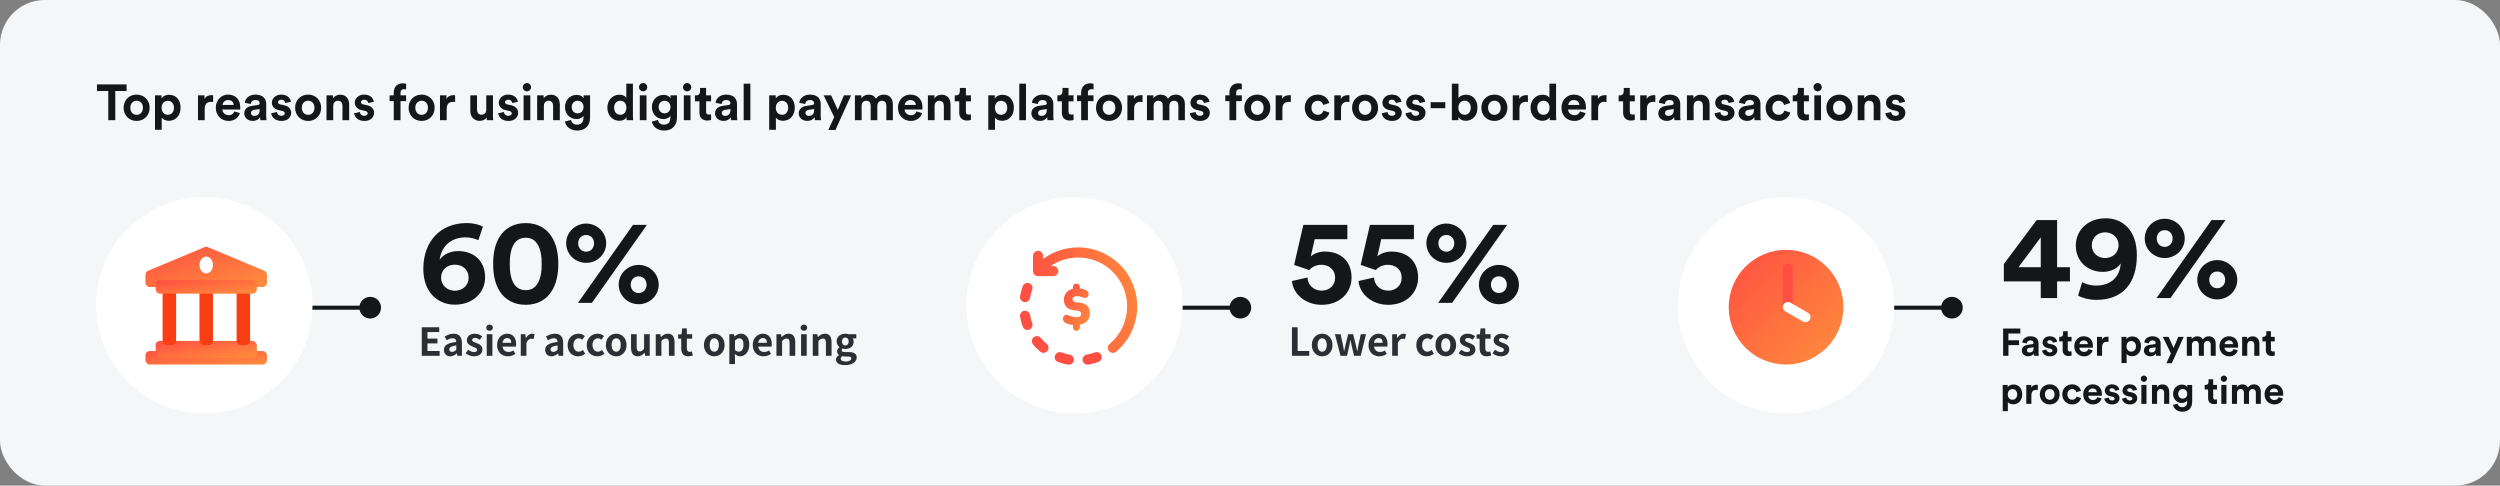 <svg width="520" height="101" viewBox="0 0 520 101" fill="none" xmlns="http://www.w3.org/2000/svg">
<rect x="0" y="0" width="520" height="101" fill="#808080" stroke="none"/>
<rect width="520" height="101" rx="9.316" fill="#F5F6F7"/>
<path d="M87.728 74V68.072H91.36V69.064H88.912V70.432H90.992V71.424H88.912V73.008H91.448V74H87.728ZM93.658 74.112C92.858 74.112 92.33 73.544 92.33 72.784C92.33 71.824 93.106 71.32 94.914 71.128C94.89 70.688 94.698 70.352 94.146 70.352C93.73 70.352 93.33 70.536 92.914 70.776L92.49 70C93.018 69.672 93.658 69.408 94.362 69.408C95.498 69.408 96.082 70.088 96.082 71.384V74H95.122L95.042 73.52H95.01C94.618 73.856 94.17 74.112 93.658 74.112ZM94.042 73.192C94.378 73.192 94.626 73.032 94.914 72.752V71.848C93.818 71.984 93.45 72.288 93.45 72.688C93.45 73.04 93.698 73.192 94.042 73.192ZM98.56 74.112C97.96 74.112 97.304 73.848 96.856 73.48L97.392 72.744C97.792 73.056 98.176 73.232 98.592 73.232C99.04 73.232 99.24 73.04 99.24 72.76C99.24 72.424 98.776 72.272 98.304 72.088C97.736 71.872 97.104 71.528 97.104 70.776C97.104 69.976 97.752 69.408 98.776 69.408C99.424 69.408 99.928 69.68 100.296 69.96L99.768 70.672C99.448 70.44 99.136 70.288 98.808 70.288C98.4 70.288 98.208 70.464 98.208 70.72C98.208 71.048 98.624 71.168 99.096 71.344C99.688 71.568 100.344 71.864 100.344 72.696C100.344 73.48 99.728 74.112 98.56 74.112ZM101.241 74V69.52H102.417V74H101.241ZM101.833 68.8C101.425 68.8 101.145 68.544 101.145 68.152C101.145 67.768 101.425 67.512 101.833 67.512C102.233 67.512 102.513 67.768 102.513 68.152C102.513 68.544 102.233 68.8 101.833 68.8ZM105.623 74.112C104.367 74.112 103.391 73.24 103.391 71.76C103.391 70.312 104.415 69.408 105.479 69.408C106.711 69.408 107.351 70.312 107.351 71.544C107.351 71.768 107.327 71.984 107.295 72.088H104.535C104.631 72.824 105.111 73.208 105.775 73.208C106.143 73.208 106.463 73.096 106.783 72.896L107.183 73.616C106.743 73.92 106.175 74.112 105.623 74.112ZM104.519 71.304H106.343C106.343 70.704 106.071 70.32 105.495 70.32C105.023 70.32 104.607 70.656 104.519 71.304ZM108.32 74V69.52H109.28L109.368 70.312H109.392C109.72 69.728 110.2 69.408 110.664 69.408C110.912 69.408 111.056 69.448 111.192 69.504L110.992 70.52C110.832 70.472 110.704 70.448 110.52 70.448C110.168 70.448 109.743 70.68 109.496 71.328V74H108.32ZM114.72 74.112C113.92 74.112 113.392 73.544 113.392 72.784C113.392 71.824 114.168 71.32 115.976 71.128C115.952 70.688 115.76 70.352 115.208 70.352C114.792 70.352 114.392 70.536 113.976 70.776L113.552 70C114.08 69.672 114.72 69.408 115.424 69.408C116.56 69.408 117.144 70.088 117.144 71.384V74H116.184L116.104 73.52H116.072C115.68 73.856 115.232 74.112 114.72 74.112ZM115.104 73.192C115.44 73.192 115.688 73.032 115.976 72.752V71.848C114.88 71.984 114.512 72.288 114.512 72.688C114.512 73.04 114.76 73.192 115.104 73.192ZM120.247 74.112C119.007 74.112 118.063 73.248 118.063 71.76C118.063 70.272 119.135 69.408 120.351 69.408C120.903 69.408 121.327 69.624 121.655 69.904L121.095 70.664C120.871 70.472 120.663 70.368 120.415 70.368C119.727 70.368 119.263 70.92 119.263 71.76C119.263 72.608 119.735 73.152 120.375 73.152C120.695 73.152 120.999 73 121.247 72.792L121.719 73.568C121.287 73.944 120.743 74.112 120.247 74.112ZM124.224 74.112C122.984 74.112 122.04 73.248 122.04 71.76C122.04 70.272 123.112 69.408 124.328 69.408C124.88 69.408 125.304 69.624 125.632 69.904L125.072 70.664C124.848 70.472 124.64 70.368 124.392 70.368C123.704 70.368 123.24 70.92 123.24 71.76C123.24 72.608 123.712 73.152 124.352 73.152C124.672 73.152 124.976 73 125.224 72.792L125.696 73.568C125.264 73.944 124.72 74.112 124.224 74.112ZM128.168 74.112C127.048 74.112 126.016 73.248 126.016 71.76C126.016 70.272 127.048 69.408 128.168 69.408C129.288 69.408 130.32 70.272 130.32 71.76C130.32 73.248 129.288 74.112 128.168 74.112ZM128.168 73.152C128.776 73.152 129.12 72.608 129.12 71.76C129.12 70.92 128.776 70.368 128.168 70.368C127.56 70.368 127.216 70.92 127.216 71.76C127.216 72.608 127.56 73.152 128.168 73.152ZM132.64 74.112C131.672 74.112 131.256 73.44 131.256 72.32V69.52H132.432V72.168C132.432 72.856 132.624 73.104 133.056 73.104C133.424 73.104 133.664 72.944 133.968 72.544V69.52H135.144V74H134.184L134.096 73.36H134.064C133.68 73.816 133.248 74.112 132.64 74.112ZM136.398 74V69.52H137.358L137.446 70.112H137.47C137.862 69.728 138.318 69.408 138.926 69.408C139.894 69.408 140.31 70.08 140.31 71.208V74H139.134V71.352C139.134 70.656 138.942 70.416 138.502 70.416C138.134 70.416 137.902 70.592 137.574 70.92V74H136.398ZM143.163 74.112C142.099 74.112 141.691 73.432 141.691 72.432V70.448H141.059V69.576L141.755 69.52L141.891 68.312H142.867V69.52H143.971V70.448H142.867V72.432C142.867 72.944 143.075 73.184 143.475 73.184C143.619 73.184 143.795 73.136 143.915 73.088L144.107 73.944C143.867 74.024 143.555 74.112 143.163 74.112ZM148.567 74.112C147.447 74.112 146.415 73.248 146.415 71.76C146.415 70.272 147.447 69.408 148.567 69.408C149.687 69.408 150.719 70.272 150.719 71.76C150.719 73.248 149.687 74.112 148.567 74.112ZM148.567 73.152C149.175 73.152 149.519 72.608 149.519 71.76C149.519 70.92 149.175 70.368 148.567 70.368C147.959 70.368 147.615 70.92 147.615 71.76C147.615 72.608 147.959 73.152 148.567 73.152ZM151.702 75.72V69.52H152.662L152.75 69.984H152.774C153.15 69.664 153.614 69.408 154.094 69.408C155.198 69.408 155.854 70.312 155.854 71.688C155.854 73.224 154.934 74.112 153.95 74.112C153.558 74.112 153.182 73.936 152.838 73.624L152.878 74.36V75.72H151.702ZM153.686 73.144C154.23 73.144 154.646 72.68 154.646 71.704C154.646 70.848 154.374 70.376 153.758 70.376C153.454 70.376 153.182 70.528 152.878 70.84V72.808C153.158 73.056 153.446 73.144 153.686 73.144ZM158.803 74.112C157.547 74.112 156.571 73.24 156.571 71.76C156.571 70.312 157.595 69.408 158.659 69.408C159.891 69.408 160.531 70.312 160.531 71.544C160.531 71.768 160.507 71.984 160.475 72.088H157.715C157.811 72.824 158.291 73.208 158.955 73.208C159.323 73.208 159.643 73.096 159.963 72.896L160.363 73.616C159.923 73.92 159.355 74.112 158.803 74.112ZM157.699 71.304H159.523C159.523 70.704 159.251 70.32 158.675 70.32C158.203 70.32 157.787 70.656 157.699 71.304ZM161.499 74V69.52H162.459L162.547 70.112H162.571C162.963 69.728 163.419 69.408 164.027 69.408C164.995 69.408 165.411 70.08 165.411 71.208V74H164.235V71.352C164.235 70.656 164.043 70.416 163.603 70.416C163.235 70.416 163.003 70.592 162.675 70.92V74H161.499ZM166.624 74V69.52H167.8V74H166.624ZM167.216 68.8C166.808 68.8 166.528 68.544 166.528 68.152C166.528 67.768 166.808 67.512 167.216 67.512C167.616 67.512 167.896 67.768 167.896 68.152C167.896 68.544 167.616 68.8 167.216 68.8ZM169.054 74V69.52H170.014L170.102 70.112H170.126C170.518 69.728 170.974 69.408 171.582 69.408C172.55 69.408 172.966 70.08 172.966 71.208V74H171.79V71.352C171.79 70.656 171.598 70.416 171.158 70.416C170.79 70.416 170.558 70.592 170.23 70.92V74H169.054ZM175.755 75.944C174.699 75.944 173.883 75.584 173.883 74.792C173.883 74.416 174.115 74.096 174.523 73.864V73.824C174.291 73.672 174.115 73.44 174.115 73.072C174.115 72.736 174.347 72.424 174.619 72.232V72.2C174.307 71.976 174.019 71.552 174.019 71.024C174.019 69.976 174.875 69.408 175.827 69.408C176.075 69.408 176.315 69.456 176.499 69.52H178.115V70.384H177.355C177.467 70.536 177.555 70.784 177.555 71.064C177.555 72.072 176.787 72.584 175.827 72.584C175.651 72.584 175.443 72.544 175.251 72.48C175.131 72.584 175.059 72.68 175.059 72.864C175.059 73.104 175.235 73.232 175.763 73.232H176.523C177.603 73.232 178.195 73.568 178.195 74.352C178.195 75.256 177.251 75.944 175.755 75.944ZM175.827 71.856C176.219 71.856 176.531 71.56 176.531 71.024C176.531 70.504 176.227 70.208 175.827 70.208C175.427 70.208 175.123 70.504 175.123 71.024C175.123 71.56 175.435 71.856 175.827 71.856ZM175.931 75.2C176.603 75.2 177.067 74.904 177.067 74.552C177.067 74.232 176.803 74.152 176.323 74.152H175.779C175.507 74.152 175.315 74.128 175.155 74.088C174.955 74.248 174.867 74.424 174.867 74.608C174.867 74.984 175.283 75.2 175.931 75.2Z" fill="#2B2F33"/>
<path d="M100.45 47.15L99.5 49.95C98.8 49.65 97.85 49.375 96.825 49.375C94.075 49.375 91.825 50.975 91.45 54.025C92.05 53.125 93.4 52.225 95.3 52.225C98.625 52.225 100.9 54.325 100.9 57.675C100.9 61 98.2 63.375 94.625 63.375C91.075 63.375 88.05 60.825 88.05 55.925C88.05 50.1 91.7 46.4 97.05 46.4C98.55 46.4 99.775 46.75 100.45 47.15ZM91.75 57.75C91.75 59.4 93.1 60.475 94.6 60.475C96.175 60.475 97.475 59.425 97.475 57.75C97.475 56.075 96.175 55.05 94.6 55.05C93.05 55.05 91.75 56.075 91.75 57.75ZM106.026 54.9C106.026 56.6 106.276 58.05 106.901 59.025C107.401 59.825 108.176 60.35 109.351 60.35C110.551 60.35 111.276 59.825 111.776 59.025C112.426 58.05 112.676 56.6 112.676 54.9C112.676 53.2 112.426 51.75 111.776 50.775C111.276 49.975 110.551 49.45 109.351 49.45C108.176 49.45 107.401 49.975 106.901 50.775C106.276 51.75 106.026 53.2 106.026 54.9ZM102.576 54.9C102.576 52.825 102.901 50.8 104.001 49.125C105.076 47.525 106.826 46.4 109.351 46.4C111.876 46.4 113.626 47.525 114.676 49.125C115.776 50.8 116.126 52.825 116.126 54.9C116.126 56.975 115.776 59 114.676 60.675C113.626 62.275 111.876 63.4 109.351 63.4C106.826 63.4 105.076 62.275 104.001 60.675C102.901 59 102.576 56.975 102.576 54.9ZM120.263 50.6C120.263 51.65 120.988 52.35 121.913 52.35C122.863 52.35 123.563 51.625 123.563 50.6C123.563 49.575 122.863 48.875 121.913 48.875C120.988 48.875 120.263 49.575 120.263 50.6ZM117.763 50.6C117.763 48.3 119.663 46.5 121.913 46.5C124.163 46.5 126.088 48.3 126.088 50.6C126.088 52.925 124.163 54.675 121.913 54.675C119.638 54.675 117.763 52.875 117.763 50.6ZM131.188 59.2C131.188 60.25 131.913 60.95 132.838 60.95C133.788 60.95 134.488 60.225 134.488 59.2C134.488 58.175 133.788 57.475 132.838 57.475C131.913 57.475 131.188 58.175 131.188 59.2ZM128.688 59.2C128.688 56.9 130.588 55.1 132.838 55.1C135.088 55.1 137.013 56.9 137.013 59.2C137.013 61.525 135.088 63.275 132.838 63.275C130.563 63.275 128.688 61.475 128.688 59.2ZM123.113 63H120.213L131.663 46.775H134.563L123.113 63Z" fill="#14171A"/>
<path d="M77 66.256C78.246 66.256 79.256 65.246 79.256 64C79.256 62.754 78.246 61.744 77 61.744C75.754 61.744 74.744 62.754 74.744 64C74.744 65.246 75.754 66.256 77 66.256ZM54 64.423L77 64.423L77 63.577L54 63.577L54 64.423Z" fill="#14171A"/>
<circle cx="42.5" cy="63.5" r="22.5" fill="white"/>
<path fill-rule="evenodd" clip-rule="evenodd" d="M33.823 60.268H36.63V71.774H33.823V60.268ZM41.491 60.268H44.298V71.774H41.491V60.268ZM52.017 60.268H49.211V71.774H52.017V60.268Z" fill="white"/>
<path d="M42.552 51.407L30.809 56.317C30.478 56.455 30.263 56.779 30.263 57.137V58.811C30.263 59.302 30.661 59.7 31.152 59.7H54.637C55.128 59.7 55.526 59.302 55.526 58.811V57.137C55.526 56.779 55.311 56.455 54.98 56.317L43.238 51.407C43.018 51.315 42.771 51.315 42.552 51.407Z" fill="url(#paint0_linear_3512_1526)"/>
<rect x="30.263" y="73.017" width="25.263" height="2.807" rx="0.889" fill="url(#paint1_linear_3512_1526)"/>
<rect x="32.368" y="70.912" width="21.053" height="3.509" rx="0.889" fill="url(#paint2_linear_3512_1526)"/>
<path d="M49.211 61.157C49.211 60.666 49.608 60.268 50.099 60.268H51.129C51.62 60.268 52.017 60.666 52.017 61.157V70.885C52.017 71.376 51.62 71.774 51.129 71.774H50.099C49.608 71.774 49.211 71.376 49.211 70.885V61.157Z" fill="#FB3D13"/>
<rect x="41.491" y="60.268" width="2.807" height="11.506" rx="0.889" fill="#FB3D13"/>
<rect x="33.823" y="60.268" width="2.807" height="11.506" rx="0.889" fill="#FB3D13"/>
<rect x="32.368" y="58.281" width="21.053" height="2.807" rx="0.889" fill="url(#paint3_linear_3512_1526)"/>
<ellipse cx="42.895" cy="55.119" rx="1.404" ry="1.751" fill="white"/>
<path d="M268.728 74V68.072H269.912V73.008H272.32V74H268.728ZM275.012 74.112C273.892 74.112 272.86 73.248 272.86 71.76C272.86 70.272 273.892 69.408 275.012 69.408C276.132 69.408 277.164 70.272 277.164 71.76C277.164 73.248 276.132 74.112 275.012 74.112ZM275.012 73.152C275.62 73.152 275.964 72.608 275.964 71.76C275.964 70.92 275.62 70.368 275.012 70.368C274.404 70.368 274.06 70.92 274.06 71.76C274.06 72.608 274.404 73.152 275.012 73.152ZM278.829 74L277.669 69.52H278.845L279.333 71.728C279.421 72.168 279.477 72.592 279.557 73.04H279.589C279.677 72.592 279.757 72.16 279.869 71.728L280.413 69.52H281.453L282.013 71.728C282.117 72.168 282.197 72.592 282.293 73.04H282.333C282.413 72.592 282.477 72.168 282.557 71.728L283.045 69.52H284.133L283.029 74H281.645L281.173 72.048C281.077 71.624 281.005 71.216 280.917 70.744H280.877C280.789 71.216 280.725 71.632 280.629 72.048L280.173 74H278.829ZM286.881 74.112C285.625 74.112 284.649 73.24 284.649 71.76C284.649 70.312 285.673 69.408 286.737 69.408C287.969 69.408 288.609 70.312 288.609 71.544C288.609 71.768 288.585 71.984 288.553 72.088H285.793C285.889 72.824 286.369 73.208 287.033 73.208C287.401 73.208 287.721 73.096 288.041 72.896L288.441 73.616C288.001 73.92 287.433 74.112 286.881 74.112ZM285.777 71.304H287.601C287.601 70.704 287.329 70.32 286.753 70.32C286.281 70.32 285.865 70.656 285.777 71.304ZM289.577 74V69.52H290.537L290.625 70.312H290.649C290.977 69.728 291.457 69.408 291.921 69.408C292.169 69.408 292.313 69.448 292.449 69.504L292.249 70.52C292.089 70.472 291.961 70.448 291.777 70.448C291.425 70.448 291.001 70.68 290.753 71.328V74H289.577ZM296.778 74.112C295.538 74.112 294.594 73.248 294.594 71.76C294.594 70.272 295.666 69.408 296.882 69.408C297.434 69.408 297.858 69.624 298.186 69.904L297.626 70.664C297.402 70.472 297.194 70.368 296.946 70.368C296.258 70.368 295.794 70.92 295.794 71.76C295.794 72.608 296.266 73.152 296.906 73.152C297.226 73.152 297.53 73 297.778 72.792L298.25 73.568C297.818 73.944 297.274 74.112 296.778 74.112ZM300.723 74.112C299.603 74.112 298.571 73.248 298.571 71.76C298.571 70.272 299.603 69.408 300.723 69.408C301.843 69.408 302.875 70.272 302.875 71.76C302.875 73.248 301.843 74.112 300.723 74.112ZM300.723 73.152C301.331 73.152 301.675 72.608 301.675 71.76C301.675 70.92 301.331 70.368 300.723 70.368C300.115 70.368 299.771 70.92 299.771 71.76C299.771 72.608 300.115 73.152 300.723 73.152ZM305.1 74.112C304.5 74.112 303.844 73.848 303.396 73.48L303.932 72.744C304.332 73.056 304.716 73.232 305.132 73.232C305.58 73.232 305.78 73.04 305.78 72.76C305.78 72.424 305.316 72.272 304.844 72.088C304.276 71.872 303.644 71.528 303.644 70.776C303.644 69.976 304.292 69.408 305.316 69.408C305.964 69.408 306.468 69.68 306.836 69.96L306.308 70.672C305.988 70.44 305.676 70.288 305.348 70.288C304.94 70.288 304.748 70.464 304.748 70.72C304.748 71.048 305.164 71.168 305.636 71.344C306.228 71.568 306.884 71.864 306.884 72.696C306.884 73.48 306.268 74.112 305.1 74.112ZM309.233 74.112C308.169 74.112 307.761 73.432 307.761 72.432V70.448H307.129V69.576L307.825 69.52L307.961 68.312H308.937V69.52H310.041V70.448H308.937V72.432C308.937 72.944 309.145 73.184 309.545 73.184C309.689 73.184 309.865 73.136 309.985 73.088L310.177 73.944C309.937 74.024 309.625 74.112 309.233 74.112ZM312.139 74.112C311.539 74.112 310.883 73.848 310.435 73.48L310.971 72.744C311.371 73.056 311.755 73.232 312.171 73.232C312.619 73.232 312.819 73.04 312.819 72.76C312.819 72.424 312.355 72.272 311.883 72.088C311.315 71.872 310.683 71.528 310.683 70.776C310.683 69.976 311.331 69.408 312.355 69.408C313.003 69.408 313.507 69.68 313.875 69.96L313.347 70.672C313.027 70.44 312.715 70.288 312.387 70.288C311.979 70.288 311.787 70.464 311.787 70.72C311.787 71.048 312.203 71.168 312.675 71.344C313.267 71.568 313.923 71.864 313.923 72.696C313.923 73.48 313.307 74.112 312.139 74.112Z" fill="#2B2F33"/>
<path d="M268.725 58.45L271.95 57.725C272.025 59.225 273.175 60.45 274.9 60.45C276.45 60.45 277.7 59.425 277.7 57.8C277.7 55.95 276.325 55.075 274.825 55.075C273.725 55.075 272.85 55.575 272.325 56.175C272 56.05 269.525 55.2 269.175 55.1L271.1 46.775H280.25V49.75H273.45L272.65 53.325C273.35 52.675 274.5 52.325 275.575 52.325C278.825 52.325 281.125 54.275 281.125 57.75C281.125 60.775 278.8 63.4 274.9 63.4C271.375 63.4 268.925 61 268.725 58.45ZM282.568 58.45L285.793 57.725C285.868 59.225 287.018 60.45 288.743 60.45C290.293 60.45 291.543 59.425 291.543 57.8C291.543 55.95 290.168 55.075 288.668 55.075C287.568 55.075 286.693 55.575 286.168 56.175C285.843 56.05 283.368 55.2 283.018 55.1L284.943 46.775H294.093V49.75H287.293L286.493 53.325C287.193 52.675 288.343 52.325 289.418 52.325C292.668 52.325 294.968 54.275 294.968 57.75C294.968 60.775 292.643 63.4 288.743 63.4C285.218 63.4 282.768 61 282.568 58.45ZM299.188 50.6C299.188 51.65 299.913 52.35 300.838 52.35C301.788 52.35 302.488 51.625 302.488 50.6C302.488 49.575 301.788 48.875 300.838 48.875C299.913 48.875 299.188 49.575 299.188 50.6ZM296.688 50.6C296.688 48.3 298.588 46.5 300.838 46.5C303.088 46.5 305.013 48.3 305.013 50.6C305.013 52.925 303.088 54.675 300.838 54.675C298.563 54.675 296.688 52.875 296.688 50.6ZM310.113 59.2C310.113 60.25 310.838 60.95 311.763 60.95C312.713 60.95 313.413 60.225 313.413 59.2C313.413 58.175 312.713 57.475 311.763 57.475C310.838 57.475 310.113 58.175 310.113 59.2ZM307.613 59.2C307.613 56.9 309.513 55.1 311.763 55.1C314.013 55.1 315.938 56.9 315.938 59.2C315.938 61.525 314.013 63.275 311.763 63.275C309.488 63.275 307.613 61.475 307.613 59.2ZM302.038 63H299.138L310.588 46.775H313.488L302.038 63Z" fill="#14171A"/>
<path d="M258 66.256C259.246 66.256 260.256 65.246 260.256 64C260.256 62.754 259.246 61.744 258 61.744C256.754 61.744 255.744 62.754 255.744 64C255.744 65.246 256.754 66.256 258 66.256ZM235 64.423L258 64.423L258 63.577L235 63.577L235 64.423Z" fill="#14171A"/>
<circle cx="223.5" cy="63.5" r="22.5" fill="white"/>
<path fill-rule="evenodd" clip-rule="evenodd" d="M214.073 58.91C214.619 59.108 214.901 59.712 214.703 60.259C214.5 60.818 214.347 61.392 214.245 61.972C214.145 62.545 213.599 62.928 213.027 62.827C212.454 62.727 212.071 62.181 212.172 61.609C212.295 60.908 212.479 60.215 212.724 59.54C212.923 58.994 213.526 58.712 214.073 58.91ZM213.027 64.654C213.599 64.553 214.145 64.936 214.245 65.509C214.347 66.09 214.5 66.663 214.703 67.222C214.901 67.769 214.619 68.373 214.073 68.571C213.526 68.769 212.923 68.487 212.724 67.941C212.479 67.266 212.295 66.573 212.172 65.873C212.071 65.3 212.454 64.754 213.027 64.654ZM214.987 70.152C215.432 69.778 216.096 69.835 216.47 70.28C216.659 70.505 216.86 70.724 217.072 70.936C217.284 71.148 217.502 71.348 217.727 71.537C218.172 71.911 218.23 72.575 217.855 73.02C217.481 73.465 216.817 73.522 216.372 73.148C216.101 72.92 215.838 72.679 215.583 72.424C215.328 72.17 215.087 71.906 214.859 71.635C214.485 71.19 214.542 70.526 214.987 70.152ZM219.436 73.935C219.635 73.388 220.239 73.106 220.785 73.305C221.344 73.508 221.918 73.66 222.499 73.762C223.071 73.863 223.454 74.408 223.354 74.981C223.253 75.553 222.708 75.936 222.135 75.836C221.434 75.713 220.742 75.529 220.066 75.283C219.52 75.085 219.238 74.481 219.436 73.935ZM225.18 74.981C225.08 74.408 225.462 73.863 226.035 73.762C226.616 73.66 227.19 73.508 227.749 73.305C228.295 73.106 228.899 73.388 229.097 73.935C229.296 74.481 229.014 75.085 228.467 75.283C227.792 75.529 227.1 75.713 226.399 75.836C225.826 75.936 225.281 75.553 225.18 74.981Z" fill="#FF4F42"/>
<path fill-rule="evenodd" clip-rule="evenodd" d="M219.079 57.44C219.661 57.44 220.132 56.969 220.132 56.388C220.132 55.806 219.661 55.335 219.079 55.335L218.529 55.335C222.491 52.624 227.944 53.028 231.462 56.545C235.234 60.317 235.426 66.314 232.037 70.312C231.98 70.379 231.921 70.446 231.862 70.512C231.734 70.656 231.6 70.797 231.462 70.936C231.25 71.148 231.031 71.348 230.807 71.537C230.362 71.911 230.304 72.575 230.678 73.02C231.053 73.465 231.717 73.522 232.161 73.148C232.43 72.923 232.691 72.684 232.943 72.431L232.951 72.424C237.747 67.628 237.747 59.853 232.951 55.057C228.595 50.701 221.781 50.301 216.974 53.858L216.974 53.23C216.974 52.648 216.503 52.177 215.922 52.177C215.34 52.177 214.869 52.648 214.869 53.23L214.869 56.388C214.869 56.969 215.34 57.44 215.922 57.44L219.079 57.44Z" fill="url(#paint4_linear_3512_1526)"/>
<path fill-rule="evenodd" clip-rule="evenodd" d="M224.238 64.646L223.329 64.519C222.663 64.424 222.156 64.202 221.817 63.852C221.468 63.492 221.299 62.984 221.299 62.339C221.299 61.216 221.986 60.338 223.176 60.057V59.956C223.176 59.618 223.186 59.491 223.271 59.327C223.377 59.12 223.604 58.983 223.895 58.983C224.185 58.983 224.413 59.12 224.519 59.327C224.603 59.491 224.614 59.618 224.614 59.956V59.988C225.01 60.031 225.348 60.12 225.666 60.242C226.131 60.428 226.437 60.751 226.437 61.153C226.437 61.333 226.358 61.555 226.215 61.724C226.094 61.873 225.909 61.978 225.676 61.978C225.465 61.978 225.222 61.883 225.021 61.799C224.698 61.661 224.333 61.587 223.995 61.587C223.35 61.587 223.086 61.947 223.086 62.222C223.086 62.37 223.118 62.508 223.234 62.624C223.329 62.72 223.488 62.81 223.752 62.847L224.661 62.974C225.338 63.069 225.824 63.281 226.141 63.598C226.543 63.99 226.702 64.551 226.702 65.25C226.702 66.51 225.808 67.304 224.614 67.542V67.833C224.614 68.172 224.603 68.299 224.519 68.463C224.413 68.669 224.185 68.807 223.895 68.807C223.604 68.807 223.377 68.669 223.271 68.463C223.186 68.299 223.176 68.172 223.176 67.833V67.6C222.779 67.568 222.409 67.505 222.071 67.367C221.458 67.124 221.088 66.838 221.088 66.287C221.088 66.086 221.183 65.843 221.341 65.684C221.489 65.536 221.659 65.483 221.849 65.483C222.045 65.483 222.203 65.552 222.568 65.705C222.938 65.864 223.345 65.98 223.805 65.98C224.534 65.98 224.883 65.726 224.883 65.292C224.883 65.112 224.841 64.964 224.735 64.848C224.64 64.752 224.482 64.678 224.238 64.646Z" fill="url(#paint5_linear_3512_1526)"/>
<path d="M417.76 74H416.648V68.328H420.232V69.376H417.752V70.776H419.96V71.792H417.76V74ZM420.539 72.928C420.539 72.224 421.059 71.832 421.715 71.736L422.683 71.592C422.907 71.56 422.979 71.448 422.979 71.312C422.979 71.032 422.763 70.8 422.315 70.8C421.851 70.8 421.595 71.096 421.563 71.44L420.619 71.24C420.683 70.624 421.251 69.944 422.307 69.944C423.555 69.944 424.019 70.648 424.019 71.44V73.376C424.019 73.584 424.043 73.864 424.067 74H423.091C423.067 73.896 423.051 73.68 423.051 73.528C422.851 73.84 422.475 74.112 421.891 74.112C421.051 74.112 420.539 73.544 420.539 72.928ZM422.115 73.32C422.563 73.32 422.979 73.104 422.979 72.408V72.232L422.091 72.368C421.819 72.408 421.603 72.56 421.603 72.864C421.603 73.096 421.771 73.32 422.115 73.32ZM424.755 72.904L425.667 72.704C425.691 73.016 425.923 73.304 426.387 73.304C426.739 73.304 426.907 73.12 426.907 72.912C426.907 72.736 426.787 72.592 426.483 72.528L425.963 72.408C425.203 72.24 424.859 71.784 424.859 71.232C424.859 70.528 425.483 69.944 426.331 69.944C427.451 69.944 427.827 70.656 427.875 71.08L426.987 71.28C426.955 71.048 426.787 70.752 426.339 70.752C426.059 70.752 425.835 70.92 425.835 71.144C425.835 71.336 425.979 71.456 426.195 71.496L426.755 71.616C427.531 71.776 427.923 72.248 427.923 72.824C427.923 73.464 427.427 74.12 426.395 74.12C425.211 74.12 424.803 73.352 424.755 72.904ZM430.091 68.888V70.064H430.883V71.008H430.091V72.656C430.091 73 430.251 73.112 430.555 73.112C430.683 73.112 430.827 73.096 430.883 73.08V73.96C430.787 74 430.595 74.056 430.283 74.056C429.515 74.056 429.035 73.6 429.035 72.84V71.008H428.323V70.064H428.523C428.939 70.064 429.131 69.792 429.131 69.44V68.888H430.091ZM432.524 71.584H434.284C434.268 71.192 434.012 70.808 433.404 70.808C432.852 70.808 432.548 71.224 432.524 71.584ZM434.388 72.608L435.276 72.872C435.076 73.552 434.452 74.12 433.484 74.12C432.404 74.12 431.452 73.344 431.452 72.016C431.452 70.76 432.38 69.944 433.388 69.944C434.604 69.944 435.332 70.72 435.332 71.984C435.332 72.136 435.316 72.296 435.316 72.312H432.5C432.524 72.832 432.964 73.208 433.492 73.208C433.988 73.208 434.26 72.96 434.388 72.608ZM438.57 70.048V71.12C438.45 71.096 438.346 71.088 438.25 71.088C437.706 71.088 437.234 71.352 437.234 72.2V74H436.17V70.064H437.202V70.648C437.442 70.128 437.986 70.032 438.322 70.032C438.41 70.032 438.49 70.04 438.57 70.048ZM442.335 75.52H441.271V70.064H442.303V70.544C442.479 70.24 442.919 69.976 443.511 69.976C444.663 69.976 445.327 70.856 445.327 72.024C445.327 73.216 444.583 74.096 443.471 74.096C442.927 74.096 442.527 73.88 442.335 73.616V75.52ZM444.279 72.032C444.279 71.336 443.847 70.928 443.303 70.928C442.759 70.928 442.319 71.336 442.319 72.032C442.319 72.728 442.759 73.144 443.303 73.144C443.847 73.144 444.279 72.736 444.279 72.032ZM445.93 72.928C445.93 72.224 446.45 71.832 447.106 71.736L448.074 71.592C448.298 71.56 448.37 71.448 448.37 71.312C448.37 71.032 448.154 70.8 447.706 70.8C447.242 70.8 446.986 71.096 446.954 71.44L446.01 71.24C446.074 70.624 446.642 69.944 447.698 69.944C448.946 69.944 449.41 70.648 449.41 71.44V73.376C449.41 73.584 449.434 73.864 449.458 74H448.482C448.458 73.896 448.442 73.68 448.442 73.528C448.242 73.84 447.866 74.112 447.282 74.112C446.442 74.112 445.93 73.544 445.93 72.928ZM447.506 73.32C447.954 73.32 448.37 73.104 448.37 72.408V72.232L447.482 72.368C447.21 72.408 446.994 72.56 446.994 72.864C446.994 73.096 447.162 73.32 447.506 73.32ZM451.741 75.552H450.613L451.541 73.504L449.869 70.064H451.061L452.109 72.368L453.077 70.064H454.213L451.741 75.552ZM455.921 74H454.857V70.064H455.873V70.544C456.089 70.16 456.593 69.952 457.025 69.952C457.561 69.952 457.993 70.184 458.193 70.608C458.505 70.128 458.921 69.952 459.441 69.952C460.169 69.952 460.865 70.392 460.865 71.448V74H459.833V71.664C459.833 71.24 459.625 70.92 459.137 70.92C458.681 70.92 458.409 71.272 458.409 71.696V74H457.353V71.664C457.353 71.24 457.137 70.92 456.657 70.92C456.193 70.92 455.921 71.264 455.921 71.696V74ZM462.719 71.584H464.479C464.463 71.192 464.207 70.808 463.599 70.808C463.047 70.808 462.743 71.224 462.719 71.584ZM464.583 72.608L465.471 72.872C465.271 73.552 464.647 74.12 463.679 74.12C462.599 74.12 461.647 73.344 461.647 72.016C461.647 70.76 462.575 69.944 463.583 69.944C464.799 69.944 465.527 70.72 465.527 71.984C465.527 72.136 465.511 72.296 465.511 72.312H462.695C462.719 72.832 463.159 73.208 463.687 73.208C464.183 73.208 464.455 72.96 464.583 72.608ZM467.429 71.736V74H466.365V70.064H467.397V70.552C467.637 70.144 468.109 69.96 468.533 69.96C469.509 69.96 469.957 70.656 469.957 71.52V74H468.893V71.704C468.893 71.264 468.677 70.92 468.165 70.92C467.701 70.92 467.429 71.28 467.429 71.736ZM472.349 68.888V70.064H473.141V71.008H472.349V72.656C472.349 73 472.509 73.112 472.813 73.112C472.941 73.112 473.085 73.096 473.141 73.08V73.96C473.045 74 472.853 74.056 472.541 74.056C471.773 74.056 471.293 73.6 471.293 72.84V71.008H470.581V70.064H470.781C471.197 70.064 471.389 69.792 471.389 69.44V68.888H472.349ZM417.632 85.52H416.568V80.064H417.6V80.544C417.776 80.24 418.216 79.976 418.808 79.976C419.96 79.976 420.624 80.856 420.624 82.024C420.624 83.216 419.88 84.096 418.768 84.096C418.224 84.096 417.824 83.88 417.632 83.616V85.52ZM419.576 82.032C419.576 81.336 419.144 80.928 418.6 80.928C418.056 80.928 417.616 81.336 417.616 82.032C417.616 82.728 418.056 83.144 418.6 83.144C419.144 83.144 419.576 82.736 419.576 82.032ZM423.866 80.048V81.12C423.746 81.096 423.642 81.088 423.546 81.088C423.002 81.088 422.53 81.352 422.53 82.2V84H421.466V80.064H422.498V80.648C422.738 80.128 423.282 80.032 423.618 80.032C423.706 80.032 423.786 80.04 423.866 80.048ZM426.344 83.152C426.864 83.152 427.344 82.776 427.344 82.032C427.344 81.288 426.864 80.912 426.344 80.912C425.824 80.912 425.344 81.288 425.344 82.032C425.344 82.768 425.824 83.152 426.344 83.152ZM426.344 79.944C427.52 79.944 428.408 80.816 428.408 82.032C428.408 83.24 427.52 84.12 426.344 84.12C425.168 84.12 424.28 83.24 424.28 82.032C424.28 80.816 425.168 79.944 426.344 79.944ZM431.016 80.928C430.472 80.928 430.016 81.32 430.016 82.032C430.016 82.744 430.48 83.144 431.024 83.144C431.568 83.144 431.84 82.784 431.928 82.48L432.864 82.792C432.688 83.448 432.072 84.12 431.024 84.12C429.864 84.12 428.952 83.24 428.952 82.032C428.952 80.816 429.848 79.944 430.992 79.944C432.064 79.944 432.672 80.608 432.84 81.272L431.888 81.592C431.792 81.264 431.544 80.928 431.016 80.928ZM434.383 81.584H436.143C436.127 81.192 435.871 80.808 435.263 80.808C434.711 80.808 434.407 81.224 434.383 81.584ZM436.247 82.608L437.135 82.872C436.935 83.552 436.311 84.12 435.343 84.12C434.263 84.12 433.311 83.344 433.311 82.016C433.311 80.76 434.239 79.944 435.247 79.944C436.463 79.944 437.191 80.72 437.191 81.984C437.191 82.136 437.175 82.296 437.175 82.312H434.359C434.383 82.832 434.823 83.208 435.351 83.208C435.847 83.208 436.119 82.96 436.247 82.608ZM437.693 82.904L438.605 82.704C438.629 83.016 438.861 83.304 439.325 83.304C439.677 83.304 439.845 83.12 439.845 82.912C439.845 82.736 439.725 82.592 439.421 82.528L438.901 82.408C438.141 82.24 437.797 81.784 437.797 81.232C437.797 80.528 438.421 79.944 439.269 79.944C440.389 79.944 440.765 80.656 440.813 81.08L439.925 81.28C439.893 81.048 439.725 80.752 439.277 80.752C438.997 80.752 438.773 80.92 438.773 81.144C438.773 81.336 438.917 81.456 439.133 81.496L439.693 81.616C440.469 81.776 440.861 82.248 440.861 82.824C440.861 83.464 440.365 84.12 439.333 84.12C438.149 84.12 437.741 83.352 437.693 82.904ZM441.38 82.904L442.292 82.704C442.316 83.016 442.548 83.304 443.012 83.304C443.364 83.304 443.532 83.12 443.532 82.912C443.532 82.736 443.412 82.592 443.108 82.528L442.588 82.408C441.828 82.24 441.484 81.784 441.484 81.232C441.484 80.528 442.108 79.944 442.956 79.944C444.076 79.944 444.452 80.656 444.5 81.08L443.612 81.28C443.58 81.048 443.412 80.752 442.964 80.752C442.684 80.752 442.46 80.92 442.46 81.144C442.46 81.336 442.604 81.456 442.82 81.496L443.38 81.616C444.156 81.776 444.548 82.248 444.548 82.824C444.548 83.464 444.052 84.12 443.02 84.12C441.836 84.12 441.428 83.352 441.38 82.904ZM446.468 84H445.404V80.064H446.468V84ZM445.276 78.776C445.276 78.408 445.572 78.112 445.932 78.112C446.3 78.112 446.588 78.408 446.588 78.776C446.588 79.128 446.3 79.424 445.932 79.424C445.572 79.424 445.276 79.128 445.276 78.776ZM448.671 81.736V84H447.607V80.064H448.639V80.552C448.879 80.144 449.351 79.96 449.775 79.96C450.751 79.96 451.199 80.656 451.199 81.52V84H450.135V81.704C450.135 81.264 449.919 80.92 449.407 80.92C448.943 80.92 448.671 81.28 448.671 81.736ZM451.999 84.216L452.959 83.96C453.031 84.392 453.375 84.704 453.879 84.704C454.551 84.704 454.927 84.368 454.927 83.608V83.32C454.767 83.576 454.399 83.824 453.831 83.824C452.783 83.824 451.999 83.016 451.999 81.912C451.999 80.872 452.751 79.992 453.831 79.992C454.455 79.992 454.815 80.264 454.951 80.528V80.064H455.975V83.576C455.975 84.656 455.391 85.64 453.911 85.64C452.831 85.64 452.111 84.968 451.999 84.216ZM454.015 82.912C454.559 82.912 454.943 82.52 454.943 81.912C454.943 81.304 454.527 80.92 454.015 80.92C453.487 80.92 453.071 81.304 453.071 81.912C453.071 82.528 453.463 82.912 454.015 82.912ZM460.341 78.888V80.064H461.133V81.008H460.341V82.656C460.341 83 460.501 83.112 460.805 83.112C460.933 83.112 461.077 83.096 461.133 83.08V83.96C461.037 84 460.845 84.056 460.533 84.056C459.765 84.056 459.285 83.6 459.285 82.84V81.008H458.573V80.064H458.773C459.189 80.064 459.381 79.792 459.381 79.44V78.888H460.341ZM463.101 84H462.037V80.064H463.101V84ZM461.909 78.776C461.909 78.408 462.205 78.112 462.565 78.112C462.933 78.112 463.221 78.408 463.221 78.776C463.221 79.128 462.933 79.424 462.565 79.424C462.205 79.424 461.909 79.128 461.909 78.776ZM465.304 84H464.24V80.064H465.256V80.544C465.472 80.16 465.976 79.952 466.408 79.952C466.944 79.952 467.376 80.184 467.576 80.608C467.888 80.128 468.304 79.952 468.824 79.952C469.552 79.952 470.248 80.392 470.248 81.448V84H469.216V81.664C469.216 81.24 469.008 80.92 468.52 80.92C468.064 80.92 467.792 81.272 467.792 81.696V84H466.736V81.664C466.736 81.24 466.52 80.92 466.04 80.92C465.576 80.92 465.304 81.264 465.304 81.696V84ZM472.102 81.584H473.862C473.846 81.192 473.59 80.808 472.982 80.808C472.43 80.808 472.126 81.224 472.102 81.584ZM473.966 82.608L474.854 82.872C474.654 83.552 474.03 84.12 473.062 84.12C471.982 84.12 471.03 83.344 471.03 82.016C471.03 80.76 471.958 79.944 472.966 79.944C474.182 79.944 474.91 80.72 474.91 81.984C474.91 82.136 474.894 82.296 474.894 82.312H472.078C472.102 82.832 472.542 83.208 473.07 83.208C473.566 83.208 473.838 82.96 473.966 82.608Z" fill="#14171A"/>
<path d="M416.8 58.525V54.925L423.625 45.775H427.875V55.575H430.55V58.525H427.875V62H424.475V58.525H416.8ZM424.475 55.575V49.375L419.85 55.575H424.475ZM432.242 61.475L433.092 58.7C433.667 59.025 434.842 59.4 435.967 59.4C438.917 59.4 440.892 57.775 441.117 54.8C440.442 55.825 439.067 56.55 437.367 56.55C434.342 56.55 431.767 54.45 431.767 51.1C431.767 47.775 434.392 45.4 437.992 45.4C441.517 45.4 444.467 47.9 444.467 53.075C444.467 58.925 441.542 62.375 435.992 62.375C434.617 62.375 433.092 62 432.242 61.475ZM440.667 51C440.667 49.4 439.392 48.325 437.867 48.325C436.367 48.325 435.092 49.4 435.092 51C435.092 52.625 436.342 53.675 437.867 53.675C439.392 53.675 440.667 52.6 440.667 51ZM448.604 49.6C448.604 50.65 449.329 51.35 450.254 51.35C451.204 51.35 451.904 50.625 451.904 49.6C451.904 48.575 451.204 47.875 450.254 47.875C449.329 47.875 448.604 48.575 448.604 49.6ZM446.104 49.6C446.104 47.3 448.004 45.5 450.254 45.5C452.504 45.5 454.429 47.3 454.429 49.6C454.429 51.925 452.504 53.675 450.254 53.675C447.979 53.675 446.104 51.875 446.104 49.6ZM459.529 58.2C459.529 59.25 460.254 59.95 461.179 59.95C462.129 59.95 462.829 59.225 462.829 58.2C462.829 57.175 462.129 56.475 461.179 56.475C460.254 56.475 459.529 57.175 459.529 58.2ZM457.029 58.2C457.029 55.9 458.929 54.1 461.179 54.1C463.429 54.1 465.354 55.9 465.354 58.2C465.354 60.525 463.429 62.275 461.179 62.275C458.904 62.275 457.029 60.475 457.029 58.2ZM451.454 62H448.554L460.004 45.775H462.904L451.454 62Z" fill="#14171A"/>
<path d="M406 66.256C407.246 66.256 408.256 65.246 408.256 64C408.256 62.754 407.246 61.744 406 61.744C404.754 61.744 403.744 62.754 403.744 64C403.744 65.246 404.754 66.256 406 66.256ZM383 64.423L406 64.423L406 63.577L383 63.577L383 64.423Z" fill="#14171A"/>
<circle cx="371.5" cy="63.5" r="22.5" fill="white"/>
<circle cx="371.5" cy="63.895" r="11.93" fill="url(#paint6_linear_3512_1526)"/>
<path fill-rule="evenodd" clip-rule="evenodd" d="M371.851 54.772C372.432 54.772 372.904 55.243 372.904 55.825L372.904 63.544C372.904 64.125 372.432 64.597 371.851 64.597C371.27 64.597 370.798 64.125 370.798 63.544L370.798 55.825C370.798 55.243 371.27 54.772 371.851 54.772Z" fill="#FF4F42"/>
<path fill-rule="evenodd" clip-rule="evenodd" d="M376.447 66.492C376.157 66.995 375.513 67.168 375.009 66.877L371.363 64.772C370.86 64.481 370.687 63.837 370.978 63.334C371.268 62.831 371.912 62.658 372.416 62.949L376.062 65.054C376.566 65.345 376.738 65.988 376.447 66.492Z" fill="white"/>
<path d="M26.331 18.931H23.98V25H22.52V18.931H20.168V17.555H26.331V18.931ZM28.419 23.887C29.102 23.887 29.732 23.393 29.732 22.417C29.732 21.441 29.102 20.947 28.419 20.947C27.737 20.947 27.107 21.441 27.107 22.417C27.107 23.383 27.737 23.887 28.419 23.887ZM28.419 19.677C29.963 19.677 31.128 20.821 31.128 22.417C31.128 24.003 29.963 25.157 28.419 25.157C26.876 25.157 25.71 24.003 25.71 22.417C25.71 20.821 26.876 19.677 28.419 19.677ZM33.636 26.995H32.239V19.834H33.594V20.464C33.825 20.065 34.402 19.718 35.179 19.718C36.691 19.718 37.563 20.873 37.563 22.407C37.563 23.971 36.586 25.126 35.127 25.126C34.413 25.126 33.888 24.843 33.636 24.496V26.995ZM36.187 22.417C36.187 21.503 35.62 20.968 34.906 20.968C34.192 20.968 33.615 21.503 33.615 22.417C33.615 23.331 34.192 23.877 34.906 23.877C35.62 23.877 36.187 23.341 36.187 22.417ZM44.331 19.813V21.22C44.173 21.189 44.037 21.178 43.911 21.178C43.197 21.178 42.577 21.524 42.577 22.637V25H41.181V19.834H42.535V20.601C42.85 19.918 43.564 19.792 44.005 19.792C44.121 19.792 44.226 19.802 44.331 19.813ZM46.293 21.829H48.603C48.582 21.314 48.246 20.811 47.448 20.811C46.723 20.811 46.324 21.357 46.293 21.829ZM48.739 23.173L49.905 23.52C49.642 24.412 48.823 25.157 47.553 25.157C46.135 25.157 44.886 24.139 44.886 22.396C44.886 20.747 46.104 19.677 47.427 19.677C49.023 19.677 49.978 20.695 49.978 22.354C49.978 22.553 49.957 22.764 49.957 22.785H46.261C46.293 23.467 46.87 23.96 47.563 23.96C48.214 23.96 48.571 23.635 48.739 23.173ZM50.802 23.593C50.802 22.669 51.485 22.154 52.346 22.029L53.616 21.84C53.91 21.797 54.005 21.651 54.005 21.472C54.005 21.105 53.721 20.8 53.133 20.8C52.524 20.8 52.188 21.189 52.146 21.64L50.907 21.378C50.991 20.569 51.737 19.677 53.123 19.677C54.761 19.677 55.37 20.601 55.37 21.64V24.181C55.37 24.454 55.401 24.822 55.433 25H54.152C54.12 24.863 54.099 24.58 54.099 24.381C53.837 24.79 53.343 25.147 52.577 25.147C51.474 25.147 50.802 24.401 50.802 23.593ZM52.871 24.108C53.459 24.108 54.005 23.824 54.005 22.91V22.68L52.839 22.858C52.482 22.91 52.199 23.11 52.199 23.509C52.199 23.814 52.419 24.108 52.871 24.108ZM56.41 23.561L57.607 23.299C57.639 23.709 57.943 24.087 58.552 24.087C59.014 24.087 59.234 23.845 59.234 23.572C59.234 23.341 59.077 23.152 58.678 23.068L57.995 22.91C56.998 22.69 56.547 22.091 56.547 21.367C56.547 20.443 57.365 19.677 58.478 19.677C59.949 19.677 60.442 20.611 60.505 21.168L59.34 21.43C59.297 21.125 59.077 20.737 58.489 20.737C58.121 20.737 57.828 20.957 57.828 21.252C57.828 21.503 58.017 21.661 58.3 21.713L59.035 21.871C60.053 22.081 60.568 22.701 60.568 23.456C60.568 24.297 59.917 25.157 58.562 25.157C57.008 25.157 56.473 24.149 56.41 23.561ZM64.093 23.887C64.775 23.887 65.405 23.393 65.405 22.417C65.405 21.441 64.775 20.947 64.093 20.947C63.41 20.947 62.78 21.441 62.78 22.417C62.78 23.383 63.41 23.887 64.093 23.887ZM64.093 19.677C65.636 19.677 66.802 20.821 66.802 22.417C66.802 24.003 65.636 25.157 64.093 25.157C62.549 25.157 61.384 24.003 61.384 22.417C61.384 20.821 62.549 19.677 64.093 19.677ZM69.309 22.029V25H67.913V19.834H69.267V20.474C69.582 19.939 70.202 19.698 70.758 19.698C72.039 19.698 72.627 20.611 72.627 21.745V25H71.231V21.986C71.231 21.409 70.947 20.957 70.275 20.957C69.666 20.957 69.309 21.43 69.309 22.029ZM73.657 23.561L74.854 23.299C74.886 23.709 75.19 24.087 75.799 24.087C76.261 24.087 76.482 23.845 76.482 23.572C76.482 23.341 76.324 23.152 75.925 23.068L75.243 22.91C74.245 22.69 73.794 22.091 73.794 21.367C73.794 20.443 74.613 19.677 75.726 19.677C77.196 19.677 77.689 20.611 77.752 21.168L76.587 21.43C76.545 21.125 76.324 20.737 75.736 20.737C75.369 20.737 75.075 20.957 75.075 21.252C75.075 21.503 75.264 21.661 75.547 21.713L76.282 21.871C77.301 22.081 77.815 22.701 77.815 23.456C77.815 24.297 77.164 25.157 75.81 25.157C74.256 25.157 73.72 24.149 73.657 23.561ZM84.031 18.553C83.716 18.553 83.307 18.689 83.307 19.267V19.834H84.472V21.031H83.307V25H81.9V21.031H81.039V19.834H81.9V19.246C81.9 18.081 82.635 17.325 83.779 17.325C84.073 17.325 84.357 17.377 84.472 17.43V18.605C84.399 18.584 84.262 18.553 84.031 18.553ZM87.697 23.887C88.38 23.887 89.01 23.393 89.01 22.417C89.01 21.441 88.38 20.947 87.697 20.947C87.015 20.947 86.385 21.441 86.385 22.417C86.385 23.383 87.015 23.887 87.697 23.887ZM87.697 19.677C89.241 19.677 90.406 20.821 90.406 22.417C90.406 24.003 89.241 25.157 87.697 25.157C86.154 25.157 84.988 24.003 84.988 22.417C84.988 20.821 86.154 19.677 87.697 19.677ZM94.667 19.813V21.22C94.51 21.189 94.373 21.178 94.247 21.178C93.533 21.178 92.914 21.524 92.914 22.637V25H91.517V19.834H92.872V20.601C93.187 19.918 93.901 19.792 94.342 19.792C94.457 19.792 94.562 19.802 94.667 19.813ZM101.256 25C101.235 24.895 101.214 24.654 101.214 24.444C100.93 24.927 100.332 25.137 99.786 25.137C98.536 25.137 97.822 24.223 97.822 23.099V19.834H99.219V22.816C99.219 23.393 99.513 23.855 100.164 23.855C100.783 23.855 101.14 23.436 101.14 22.837V19.834H102.537V24.066C102.537 24.465 102.568 24.822 102.589 25H101.256ZM103.619 23.561L104.816 23.299C104.847 23.709 105.152 24.087 105.761 24.087C106.223 24.087 106.443 23.845 106.443 23.572C106.443 23.341 106.286 23.152 105.887 23.068L105.204 22.91C104.207 22.69 103.755 22.091 103.755 21.367C103.755 20.443 104.574 19.677 105.687 19.677C107.157 19.677 107.651 20.611 107.714 21.168L106.548 21.43C106.506 21.125 106.286 20.737 105.698 20.737C105.33 20.737 105.036 20.957 105.036 21.252C105.036 21.503 105.225 21.661 105.509 21.713L106.244 21.871C107.262 22.081 107.777 22.701 107.777 23.456C107.777 24.297 107.126 25.157 105.771 25.157C104.217 25.157 103.682 24.149 103.619 23.561ZM110.304 25H108.908V19.834H110.304V25ZM108.74 18.143C108.74 17.66 109.128 17.272 109.601 17.272C110.084 17.272 110.462 17.66 110.462 18.143C110.462 18.605 110.084 18.994 109.601 18.994C109.128 18.994 108.74 18.605 108.74 18.143ZM113.124 22.029V25H111.728V19.834H113.082V20.474C113.397 19.939 114.017 19.698 114.573 19.698C115.854 19.698 116.442 20.611 116.442 21.745V25H115.046V21.986C115.046 21.409 114.762 20.957 114.09 20.957C113.481 20.957 113.124 21.43 113.124 22.029ZM117.514 25.284L118.774 24.948C118.868 25.515 119.32 25.924 119.981 25.924C120.863 25.924 121.357 25.483 121.357 24.485V24.108C121.147 24.444 120.664 24.769 119.918 24.769C118.543 24.769 117.514 23.709 117.514 22.259C117.514 20.895 118.501 19.739 119.918 19.739C120.737 19.739 121.21 20.096 121.388 20.443V19.834H122.732V24.444C122.732 25.861 121.966 27.152 120.023 27.152C118.606 27.152 117.661 26.27 117.514 25.284ZM120.16 23.572C120.874 23.572 121.378 23.058 121.378 22.259C121.378 21.462 120.832 20.957 120.16 20.957C119.467 20.957 118.921 21.462 118.921 22.259C118.921 23.068 119.435 23.572 120.16 23.572ZM131.645 17.398V24.066C131.645 24.412 131.666 24.79 131.687 25H130.354C130.333 24.895 130.301 24.643 130.301 24.401C130.07 24.811 129.545 25.126 128.852 25.126C127.382 25.126 126.332 23.971 126.332 22.407C126.332 20.895 127.351 19.708 128.81 19.708C129.703 19.708 130.123 20.076 130.27 20.349V17.398H131.645ZM127.739 22.407C127.739 23.331 128.285 23.877 129.02 23.877C129.734 23.877 130.291 23.331 130.291 22.396C130.291 21.472 129.734 20.957 129.02 20.957C128.306 20.957 127.739 21.483 127.739 22.407ZM134.473 25H133.076V19.834H134.473V25ZM132.908 18.143C132.908 17.66 133.297 17.272 133.769 17.272C134.252 17.272 134.63 17.66 134.63 18.143C134.63 18.605 134.252 18.994 133.769 18.994C133.297 18.994 132.908 18.605 132.908 18.143ZM135.592 25.284L136.852 24.948C136.946 25.515 137.398 25.924 138.059 25.924C138.941 25.924 139.435 25.483 139.435 24.485V24.108C139.225 24.444 138.742 24.769 137.996 24.769C136.621 24.769 135.592 23.709 135.592 22.259C135.592 20.895 136.579 19.739 137.996 19.739C138.815 19.739 139.288 20.096 139.466 20.443V19.834H140.81V24.444C140.81 25.861 140.044 27.152 138.101 27.152C136.684 27.152 135.739 26.27 135.592 25.284ZM138.238 23.572C138.952 23.572 139.456 23.058 139.456 22.259C139.456 21.462 138.91 20.957 138.238 20.957C137.545 20.957 136.999 21.462 136.999 22.259C136.999 23.068 137.513 23.572 138.238 23.572ZM143.63 25H142.233V19.834H143.63V25ZM142.065 18.143C142.065 17.66 142.454 17.272 142.926 17.272C143.409 17.272 143.787 17.66 143.787 18.143C143.787 18.605 143.409 18.994 142.926 18.994C142.454 18.994 142.065 18.605 142.065 18.143ZM146.869 18.291V19.834H147.909V21.073H146.869V23.236C146.869 23.688 147.079 23.834 147.478 23.834C147.646 23.834 147.835 23.814 147.909 23.793V24.948C147.783 25 147.531 25.073 147.121 25.073C146.113 25.073 145.483 24.475 145.483 23.477V21.073H144.549V19.834H144.811C145.357 19.834 145.609 19.477 145.609 19.015V18.291H146.869ZM148.727 23.593C148.727 22.669 149.409 22.154 150.27 22.029L151.541 21.84C151.835 21.797 151.929 21.651 151.929 21.472C151.929 21.105 151.646 20.8 151.058 20.8C150.449 20.8 150.113 21.189 150.071 21.64L148.832 21.378C148.916 20.569 149.661 19.677 151.047 19.677C152.685 19.677 153.294 20.601 153.294 21.64V24.181C153.294 24.454 153.326 24.822 153.357 25H152.076C152.045 24.863 152.024 24.58 152.024 24.381C151.761 24.79 151.268 25.147 150.501 25.147C149.399 25.147 148.727 24.401 148.727 23.593ZM150.795 24.108C151.383 24.108 151.929 23.824 151.929 22.91V22.68L150.764 22.858C150.407 22.91 150.123 23.11 150.123 23.509C150.123 23.814 150.344 24.108 150.795 24.108ZM156.078 25H154.681V17.398H156.078V25ZM161.389 26.995H159.993V19.834H161.347V20.464C161.578 20.065 162.156 19.718 162.933 19.718C164.445 19.718 165.316 20.873 165.316 22.407C165.316 23.971 164.34 25.126 162.88 25.126C162.166 25.126 161.641 24.843 161.389 24.496V26.995ZM163.941 22.417C163.941 21.503 163.374 20.968 162.66 20.968C161.946 20.968 161.368 21.503 161.368 22.417C161.368 23.331 161.946 23.877 162.66 23.877C163.374 23.877 163.941 23.341 163.941 22.417ZM166.138 23.593C166.138 22.669 166.821 22.154 167.682 22.029L168.952 21.84C169.246 21.797 169.341 21.651 169.341 21.472C169.341 21.105 169.057 20.8 168.469 20.8C167.86 20.8 167.524 21.189 167.482 21.64L166.243 21.378C166.327 20.569 167.073 19.677 168.459 19.677C170.097 19.677 170.706 20.601 170.706 21.64V24.181C170.706 24.454 170.737 24.822 170.769 25H169.488C169.456 24.863 169.435 24.58 169.435 24.381C169.173 24.79 168.679 25.147 167.913 25.147C166.81 25.147 166.138 24.401 166.138 23.593ZM168.207 24.108C168.795 24.108 169.341 23.824 169.341 22.91V22.68L168.175 22.858C167.818 22.91 167.535 23.11 167.535 23.509C167.535 23.814 167.755 24.108 168.207 24.108ZM173.777 27.037H172.296L173.514 24.349L171.32 19.834H172.884L174.26 22.858L175.53 19.834H177.021L173.777 27.037ZM179.221 25H177.824V19.834H179.158V20.464C179.441 19.96 180.103 19.687 180.67 19.687C181.373 19.687 181.94 19.991 182.203 20.548C182.612 19.918 183.158 19.687 183.841 19.687C184.796 19.687 185.71 20.265 185.71 21.651V25H184.355V21.934C184.355 21.378 184.082 20.957 183.442 20.957C182.843 20.957 182.486 21.419 182.486 21.976V25H181.1V21.934C181.1 21.378 180.817 20.957 180.187 20.957C179.578 20.957 179.221 21.409 179.221 21.976V25ZM188.186 21.829H190.496C190.475 21.314 190.139 20.811 189.341 20.811C188.617 20.811 188.218 21.357 188.186 21.829ZM190.633 23.173L191.798 23.52C191.536 24.412 190.717 25.157 189.446 25.157C188.029 25.157 186.779 24.139 186.779 22.396C186.779 20.747 187.997 19.677 189.32 19.677C190.916 19.677 191.872 20.695 191.872 22.354C191.872 22.553 191.851 22.764 191.851 22.785H188.155C188.186 23.467 188.764 23.96 189.457 23.96C190.108 23.96 190.465 23.635 190.633 23.173ZM194.397 22.029V25H193V19.834H194.355V20.474C194.67 19.939 195.289 19.698 195.846 19.698C197.127 19.698 197.715 20.611 197.715 21.745V25H196.318V21.986C196.318 21.409 196.035 20.957 195.363 20.957C194.754 20.957 194.397 21.43 194.397 22.029ZM200.907 18.291V19.834H201.947V21.073H200.907V23.236C200.907 23.688 201.117 23.834 201.516 23.834C201.684 23.834 201.873 23.814 201.947 23.793V24.948C201.821 25 201.569 25.073 201.159 25.073C200.151 25.073 199.521 24.475 199.521 23.477V21.073H198.587V19.834H198.849C199.395 19.834 199.647 19.477 199.647 19.015V18.291H200.907ZM206.958 26.995H205.561V19.834H206.916V20.464C207.147 20.065 207.724 19.718 208.501 19.718C210.013 19.718 210.885 20.873 210.885 22.407C210.885 23.971 209.908 25.126 208.449 25.126C207.735 25.126 207.21 24.843 206.958 24.496V26.995ZM209.509 22.417C209.509 21.503 208.942 20.968 208.228 20.968C207.514 20.968 206.937 21.503 206.937 22.417C206.937 23.331 207.514 23.877 208.228 23.877C208.942 23.877 209.509 23.341 209.509 22.417ZM213.407 25H212.011V17.398H213.407V25ZM214.526 23.593C214.526 22.669 215.209 22.154 216.07 22.029L217.34 21.84C217.634 21.797 217.729 21.651 217.729 21.472C217.729 21.105 217.445 20.8 216.857 20.8C216.248 20.8 215.912 21.189 215.87 21.64L214.631 21.378C214.715 20.569 215.461 19.677 216.847 19.677C218.485 19.677 219.094 20.601 219.094 21.64V24.181C219.094 24.454 219.125 24.822 219.157 25H217.876C217.844 24.863 217.823 24.58 217.823 24.381C217.561 24.79 217.067 25.147 216.301 25.147C215.198 25.147 214.526 24.401 214.526 23.593ZM216.595 24.108C217.183 24.108 217.729 23.824 217.729 22.91V22.68L216.563 22.858C216.206 22.91 215.923 23.11 215.923 23.509C215.923 23.814 216.143 24.108 216.595 24.108ZM222.256 18.291V19.834H223.296V21.073H222.256V23.236C222.256 23.688 222.466 23.834 222.865 23.834C223.033 23.834 223.222 23.814 223.296 23.793V24.948C223.17 25 222.918 25.073 222.508 25.073C221.5 25.073 220.87 24.475 220.87 23.477V21.073H219.936V19.834H220.198C220.744 19.834 220.996 19.477 220.996 19.015V18.291H222.256ZM227.012 18.553C226.697 18.553 226.287 18.689 226.287 19.267V19.834H227.453V21.031H226.287V25H224.88V21.031H224.019V19.834H224.88V19.246C224.88 18.081 225.615 17.325 226.76 17.325C227.054 17.325 227.337 17.377 227.453 17.43V18.605C227.379 18.584 227.243 18.553 227.012 18.553ZM230.678 23.887C231.36 23.887 231.99 23.393 231.99 22.417C231.99 21.441 231.36 20.947 230.678 20.947C229.995 20.947 229.365 21.441 229.365 22.417C229.365 23.383 229.995 23.887 230.678 23.887ZM230.678 19.677C232.221 19.677 233.387 20.821 233.387 22.417C233.387 24.003 232.221 25.157 230.678 25.157C229.134 25.157 227.969 24.003 227.969 22.417C227.969 20.821 229.134 19.677 230.678 19.677ZM237.648 19.813V21.22C237.49 21.189 237.354 21.178 237.228 21.178C236.514 21.178 235.894 21.524 235.894 22.637V25H234.498V19.834H235.852V20.601C236.167 19.918 236.881 19.792 237.322 19.792C237.438 19.792 237.543 19.802 237.648 19.813ZM239.965 25H238.568V19.834H239.902V20.464C240.185 19.96 240.847 19.687 241.414 19.687C242.117 19.687 242.684 19.991 242.947 20.548C243.356 19.918 243.902 19.687 244.585 19.687C245.54 19.687 246.454 20.265 246.454 21.651V25H245.099V21.934C245.099 21.378 244.826 20.957 244.186 20.957C243.587 20.957 243.23 21.419 243.23 21.976V25H241.844V21.934C241.844 21.378 241.561 20.957 240.931 20.957C240.322 20.957 239.965 21.409 239.965 21.976V25ZM247.481 23.561L248.678 23.299C248.71 23.709 249.014 24.087 249.623 24.087C250.085 24.087 250.306 23.845 250.306 23.572C250.306 23.341 250.148 23.152 249.749 23.068L249.067 22.91C248.069 22.69 247.618 22.091 247.618 21.367C247.618 20.443 248.437 19.677 249.55 19.677C251.02 19.677 251.513 20.611 251.576 21.168L250.411 21.43C250.369 21.125 250.148 20.737 249.56 20.737C249.193 20.737 248.899 20.957 248.899 21.252C248.899 21.503 249.088 21.661 249.371 21.713L250.106 21.871C251.125 22.081 251.639 22.701 251.639 23.456C251.639 24.297 250.988 25.157 249.634 25.157C248.08 25.157 247.544 24.149 247.481 23.561ZM257.855 18.553C257.54 18.553 257.131 18.689 257.131 19.267V19.834H258.296V21.031H257.131V25H255.724V21.031H254.863V19.834H255.724V19.246C255.724 18.081 256.459 17.325 257.603 17.325C257.897 17.325 258.181 17.377 258.296 17.43V18.605C258.223 18.584 258.086 18.553 257.855 18.553ZM261.522 23.887C262.204 23.887 262.834 23.393 262.834 22.417C262.834 21.441 262.204 20.947 261.522 20.947C260.839 20.947 260.209 21.441 260.209 22.417C260.209 23.383 260.839 23.887 261.522 23.887ZM261.522 19.677C263.065 19.677 264.231 20.821 264.231 22.417C264.231 24.003 263.065 25.157 261.522 25.157C259.978 25.157 258.813 24.003 258.813 22.417C258.813 20.821 259.978 19.677 261.522 19.677ZM268.491 19.813V21.22C268.334 21.189 268.197 21.178 268.071 21.178C267.357 21.178 266.738 21.524 266.738 22.637V25H265.341V19.834H266.696V20.601C267.011 19.918 267.725 19.792 268.166 19.792C268.281 19.792 268.386 19.802 268.491 19.813ZM274.093 20.968C273.379 20.968 272.78 21.483 272.78 22.417C272.78 23.352 273.389 23.877 274.103 23.877C274.817 23.877 275.174 23.404 275.29 23.005L276.518 23.415C276.287 24.276 275.479 25.157 274.103 25.157C272.581 25.157 271.384 24.003 271.384 22.417C271.384 20.821 272.56 19.677 274.061 19.677C275.468 19.677 276.266 20.548 276.487 21.419L275.237 21.84C275.111 21.409 274.786 20.968 274.093 20.968ZM280.683 19.813V21.22C280.526 21.189 280.389 21.178 280.263 21.178C279.549 21.178 278.93 21.524 278.93 22.637V25H277.533V19.834H278.888V20.601C279.203 19.918 279.917 19.792 280.358 19.792C280.473 19.792 280.578 19.802 280.683 19.813ZM283.937 23.887C284.619 23.887 285.249 23.393 285.249 22.417C285.249 21.441 284.619 20.947 283.937 20.947C283.254 20.947 282.624 21.441 282.624 22.417C282.624 23.383 283.254 23.887 283.937 23.887ZM283.937 19.677C285.48 19.677 286.646 20.821 286.646 22.417C286.646 24.003 285.48 25.157 283.937 25.157C282.393 25.157 281.228 24.003 281.228 22.417C281.228 20.821 282.393 19.677 283.937 19.677ZM287.41 23.561L288.607 23.299C288.638 23.709 288.943 24.087 289.552 24.087C290.014 24.087 290.234 23.845 290.234 23.572C290.234 23.341 290.077 23.152 289.678 23.068L288.995 22.91C287.998 22.69 287.546 22.091 287.546 21.367C287.546 20.443 288.365 19.677 289.478 19.677C290.948 19.677 291.442 20.611 291.505 21.168L290.339 21.43C290.297 21.125 290.077 20.737 289.489 20.737C289.121 20.737 288.827 20.957 288.827 21.252C288.827 21.503 289.016 21.661 289.3 21.713L290.035 21.871C291.053 22.081 291.568 22.701 291.568 23.456C291.568 24.297 290.917 25.157 289.562 25.157C288.008 25.157 287.473 24.149 287.41 23.561ZM292.352 23.561L293.549 23.299C293.581 23.709 293.885 24.087 294.494 24.087C294.956 24.087 295.177 23.845 295.177 23.572C295.177 23.341 295.019 23.152 294.62 23.068L293.938 22.91C292.94 22.69 292.489 22.091 292.489 21.367C292.489 20.443 293.308 19.677 294.421 19.677C295.891 19.677 296.384 20.611 296.447 21.168L295.282 21.43C295.24 21.125 295.019 20.737 294.431 20.737C294.064 20.737 293.77 20.957 293.77 21.252C293.77 21.503 293.959 21.661 294.242 21.713L294.977 21.871C295.996 22.081 296.51 22.701 296.51 23.456C296.51 24.297 295.859 25.157 294.505 25.157C292.951 25.157 292.415 24.149 292.352 23.561ZM300.623 22.501H297.578V21.262H300.623V22.501ZM303.343 25H301.989V17.398H303.364V20.401C303.595 20.034 304.162 19.698 304.929 19.698C306.441 19.698 307.312 20.863 307.312 22.396C307.312 23.96 306.346 25.126 304.876 25.126C304.162 25.126 303.616 24.811 303.343 24.37V25ZM305.916 22.407C305.916 21.462 305.349 20.947 304.635 20.947C303.931 20.947 303.343 21.462 303.343 22.407C303.343 23.341 303.931 23.877 304.635 23.877C305.349 23.877 305.916 23.352 305.916 22.407ZM310.833 23.887C311.515 23.887 312.145 23.393 312.145 22.417C312.145 21.441 311.515 20.947 310.833 20.947C310.15 20.947 309.52 21.441 309.52 22.417C309.52 23.383 310.15 23.887 310.833 23.887ZM310.833 19.677C312.376 19.677 313.542 20.821 313.542 22.417C313.542 24.003 312.376 25.157 310.833 25.157C309.289 25.157 308.124 24.003 308.124 22.417C308.124 20.821 309.289 19.677 310.833 19.677ZM317.802 19.813V21.22C317.645 21.189 317.508 21.178 317.382 21.178C316.668 21.178 316.049 21.524 316.049 22.637V25H314.652V19.834H316.007V20.601C316.322 19.918 317.036 19.792 317.477 19.792C317.592 19.792 317.697 19.802 317.802 19.813ZM323.66 17.398V24.066C323.66 24.412 323.681 24.79 323.702 25H322.368C322.347 24.895 322.316 24.643 322.316 24.401C322.085 24.811 321.56 25.126 320.867 25.126C319.397 25.126 318.347 23.971 318.347 22.407C318.347 20.895 319.365 19.708 320.825 19.708C321.717 19.708 322.137 20.076 322.284 20.349V17.398H323.66ZM319.754 22.407C319.754 23.331 320.3 23.877 321.035 23.877C321.749 23.877 322.305 23.331 322.305 22.396C322.305 21.472 321.749 20.957 321.035 20.957C320.321 20.957 319.754 21.483 319.754 22.407ZM326.193 21.829H328.503C328.482 21.314 328.146 20.811 327.348 20.811C326.624 20.811 326.225 21.357 326.193 21.829ZM328.64 23.173L329.805 23.52C329.543 24.412 328.724 25.157 327.453 25.157C326.036 25.157 324.786 24.139 324.786 22.396C324.786 20.747 326.004 19.677 327.327 19.677C328.923 19.677 329.879 20.695 329.879 22.354C329.879 22.553 329.858 22.764 329.858 22.785H326.162C326.193 23.467 326.771 23.96 327.464 23.96C328.115 23.96 328.472 23.635 328.64 23.173ZM334.157 19.813V21.22C334 21.189 333.863 21.178 333.737 21.178C333.023 21.178 332.404 21.524 332.404 22.637V25H331.007V19.834H332.362V20.601C332.677 19.918 333.391 19.792 333.832 19.792C333.947 19.792 334.052 19.802 334.157 19.813ZM338.997 18.291V19.834H340.036V21.073H338.997V23.236C338.997 23.688 339.207 23.834 339.606 23.834C339.774 23.834 339.963 23.814 340.036 23.793V24.948C339.91 25 339.658 25.073 339.249 25.073C338.241 25.073 337.611 24.475 337.611 23.477V21.073H336.676V19.834H336.939C337.485 19.834 337.737 19.477 337.737 19.015V18.291H338.997ZM344.309 19.813V21.22C344.151 21.189 344.015 21.178 343.889 21.178C343.175 21.178 342.555 21.524 342.555 22.637V25H341.159V19.834H342.513V20.601C342.828 19.918 343.542 19.792 343.983 19.792C344.099 19.792 344.204 19.802 344.309 19.813ZM344.925 23.593C344.925 22.669 345.608 22.154 346.469 22.029L347.739 21.84C348.033 21.797 348.128 21.651 348.128 21.472C348.128 21.105 347.844 20.8 347.256 20.8C346.647 20.8 346.311 21.189 346.269 21.64L345.03 21.378C345.114 20.569 345.86 19.677 347.246 19.677C348.884 19.677 349.493 20.601 349.493 21.64V24.181C349.493 24.454 349.524 24.822 349.556 25H348.275C348.243 24.863 348.222 24.58 348.222 24.381C347.96 24.79 347.466 25.147 346.7 25.147C345.597 25.147 344.925 24.401 344.925 23.593ZM346.994 24.108C347.582 24.108 348.128 23.824 348.128 22.91V22.68L346.962 22.858C346.605 22.91 346.322 23.11 346.322 23.509C346.322 23.814 346.542 24.108 346.994 24.108ZM352.276 22.029V25H350.88V19.834H352.234V20.474C352.549 19.939 353.169 19.698 353.725 19.698C355.006 19.698 355.594 20.611 355.594 21.745V25H354.198V21.986C354.198 21.409 353.914 20.957 353.242 20.957C352.633 20.957 352.276 21.43 352.276 22.029ZM356.624 23.561L357.821 23.299C357.852 23.709 358.157 24.087 358.766 24.087C359.228 24.087 359.448 23.845 359.448 23.572C359.448 23.341 359.291 23.152 358.892 23.068L358.209 22.91C357.212 22.69 356.76 22.091 356.76 21.367C356.76 20.443 357.579 19.677 358.692 19.677C360.162 19.677 360.656 20.611 360.719 21.168L359.553 21.43C359.511 21.125 359.291 20.737 358.703 20.737C358.335 20.737 358.041 20.957 358.041 21.252C358.041 21.503 358.23 21.661 358.514 21.713L359.249 21.871C360.267 22.081 360.782 22.701 360.782 23.456C360.782 24.297 360.131 25.157 358.776 25.157C357.222 25.157 356.687 24.149 356.624 23.561ZM361.608 23.593C361.608 22.669 362.291 22.154 363.152 22.029L364.422 21.84C364.716 21.797 364.811 21.651 364.811 21.472C364.811 21.105 364.527 20.8 363.939 20.8C363.33 20.8 362.994 21.189 362.952 21.64L361.713 21.378C361.797 20.569 362.543 19.677 363.929 19.677C365.567 19.677 366.176 20.601 366.176 21.64V24.181C366.176 24.454 366.207 24.822 366.239 25H364.958C364.926 24.863 364.905 24.58 364.905 24.381C364.643 24.79 364.149 25.147 363.383 25.147C362.28 25.147 361.608 24.401 361.608 23.593ZM363.677 24.108C364.265 24.108 364.811 23.824 364.811 22.91V22.68L363.645 22.858C363.288 22.91 363.005 23.11 363.005 23.509C363.005 23.814 363.225 24.108 363.677 24.108ZM369.957 20.968C369.243 20.968 368.644 21.483 368.644 22.417C368.644 23.352 369.253 23.877 369.967 23.877C370.681 23.877 371.038 23.404 371.154 23.005L372.382 23.415C372.151 24.276 371.343 25.157 369.967 25.157C368.445 25.157 367.248 24.003 367.248 22.417C367.248 20.821 368.424 19.677 369.925 19.677C371.332 19.677 372.13 20.548 372.351 21.419L371.101 21.84C370.975 21.409 370.65 20.968 369.957 20.968ZM375.214 18.291V19.834H376.253V21.073H375.214V23.236C375.214 23.688 375.424 23.834 375.823 23.834C375.991 23.834 376.18 23.814 376.253 23.793V24.948C376.127 25 375.875 25.073 375.466 25.073C374.458 25.073 373.828 24.475 373.828 23.477V21.073H372.893V19.834H373.156C373.702 19.834 373.954 19.477 373.954 19.015V18.291H375.214ZM378.772 25H377.376V19.834H378.772V25ZM377.208 18.143C377.208 17.66 377.596 17.272 378.069 17.272C378.552 17.272 378.93 17.66 378.93 18.143C378.93 18.605 378.552 18.994 378.069 18.994C377.596 18.994 377.208 18.605 377.208 18.143ZM382.589 23.887C383.272 23.887 383.902 23.393 383.902 22.417C383.902 21.441 383.272 20.947 382.589 20.947C381.907 20.947 381.277 21.441 381.277 22.417C381.277 23.383 381.907 23.887 382.589 23.887ZM382.589 19.677C384.133 19.677 385.298 20.821 385.298 22.417C385.298 24.003 384.133 25.157 382.589 25.157C381.046 25.157 379.88 24.003 379.88 22.417C379.88 20.821 381.046 19.677 382.589 19.677ZM387.806 22.029V25H386.409V19.834H387.764V20.474C388.079 19.939 388.698 19.698 389.255 19.698C390.536 19.698 391.124 20.611 391.124 21.745V25H389.727V21.986C389.727 21.409 389.444 20.957 388.772 20.957C388.163 20.957 387.806 21.43 387.806 22.029ZM392.154 23.561L393.351 23.299C393.382 23.709 393.687 24.087 394.296 24.087C394.758 24.087 394.978 23.845 394.978 23.572C394.978 23.341 394.821 23.152 394.422 23.068L393.739 22.91C392.742 22.69 392.29 22.091 392.29 21.367C392.29 20.443 393.109 19.677 394.222 19.677C395.692 19.677 396.186 20.611 396.249 21.168L395.083 21.43C395.041 21.125 394.821 20.737 394.233 20.737C393.865 20.737 393.571 20.957 393.571 21.252C393.571 21.503 393.76 21.661 394.044 21.713L394.779 21.871C395.797 22.081 396.312 22.701 396.312 23.456C396.312 24.297 395.661 25.157 394.306 25.157C392.752 25.157 392.217 24.149 392.154 23.561Z" fill="#14171A"/>
<defs>
<linearGradient id="paint0_linear_3512_1526" x1="30.263" y1="51.263" x2="35.333" y2="66.444" gradientUnits="userSpaceOnUse">
<stop stop-color="#FF4F42"/>
<stop offset="1" stop-color="#FF8E3C"/>
</linearGradient>
<linearGradient id="paint1_linear_3512_1526" x1="30.263" y1="73.017" x2="30.879" y2="78.563" gradientUnits="userSpaceOnUse">
<stop stop-color="#FF4F42"/>
<stop offset="1" stop-color="#FF8E3C"/>
</linearGradient>
<linearGradient id="paint2_linear_3512_1526" x1="32.368" y1="70.912" x2="33.506" y2="77.74" gradientUnits="userSpaceOnUse">
<stop stop-color="#FF4F42"/>
<stop offset="1" stop-color="#FF8E3C"/>
</linearGradient>
<linearGradient id="paint3_linear_3512_1526" x1="32.368" y1="58.281" x2="33.104" y2="63.797" gradientUnits="userSpaceOnUse">
<stop stop-color="#FF4F42"/>
<stop offset="1" stop-color="#FF8E3C"/>
</linearGradient>
<linearGradient id="paint4_linear_3512_1526" x1="212.658" y1="55.005" x2="236.806" y2="47.725" gradientUnits="userSpaceOnUse">
<stop stop-color="#FF4F42"/>
<stop offset="1" stop-color="#FF8E3C"/>
</linearGradient>
<linearGradient id="paint5_linear_3512_1526" x1="221.088" y1="58.983" x2="229.552" y2="63.819" gradientUnits="userSpaceOnUse">
<stop stop-color="#FF4F42"/>
<stop offset="1" stop-color="#FF8E3C"/>
</linearGradient>
<linearGradient id="paint6_linear_3512_1526" x1="359.57" y1="51.965" x2="383.43" y2="75.825" gradientUnits="userSpaceOnUse">
<stop stop-color="#FF4F42"/>
<stop offset="1" stop-color="#FF8E3C"/>
</linearGradient>
</defs>
</svg>
